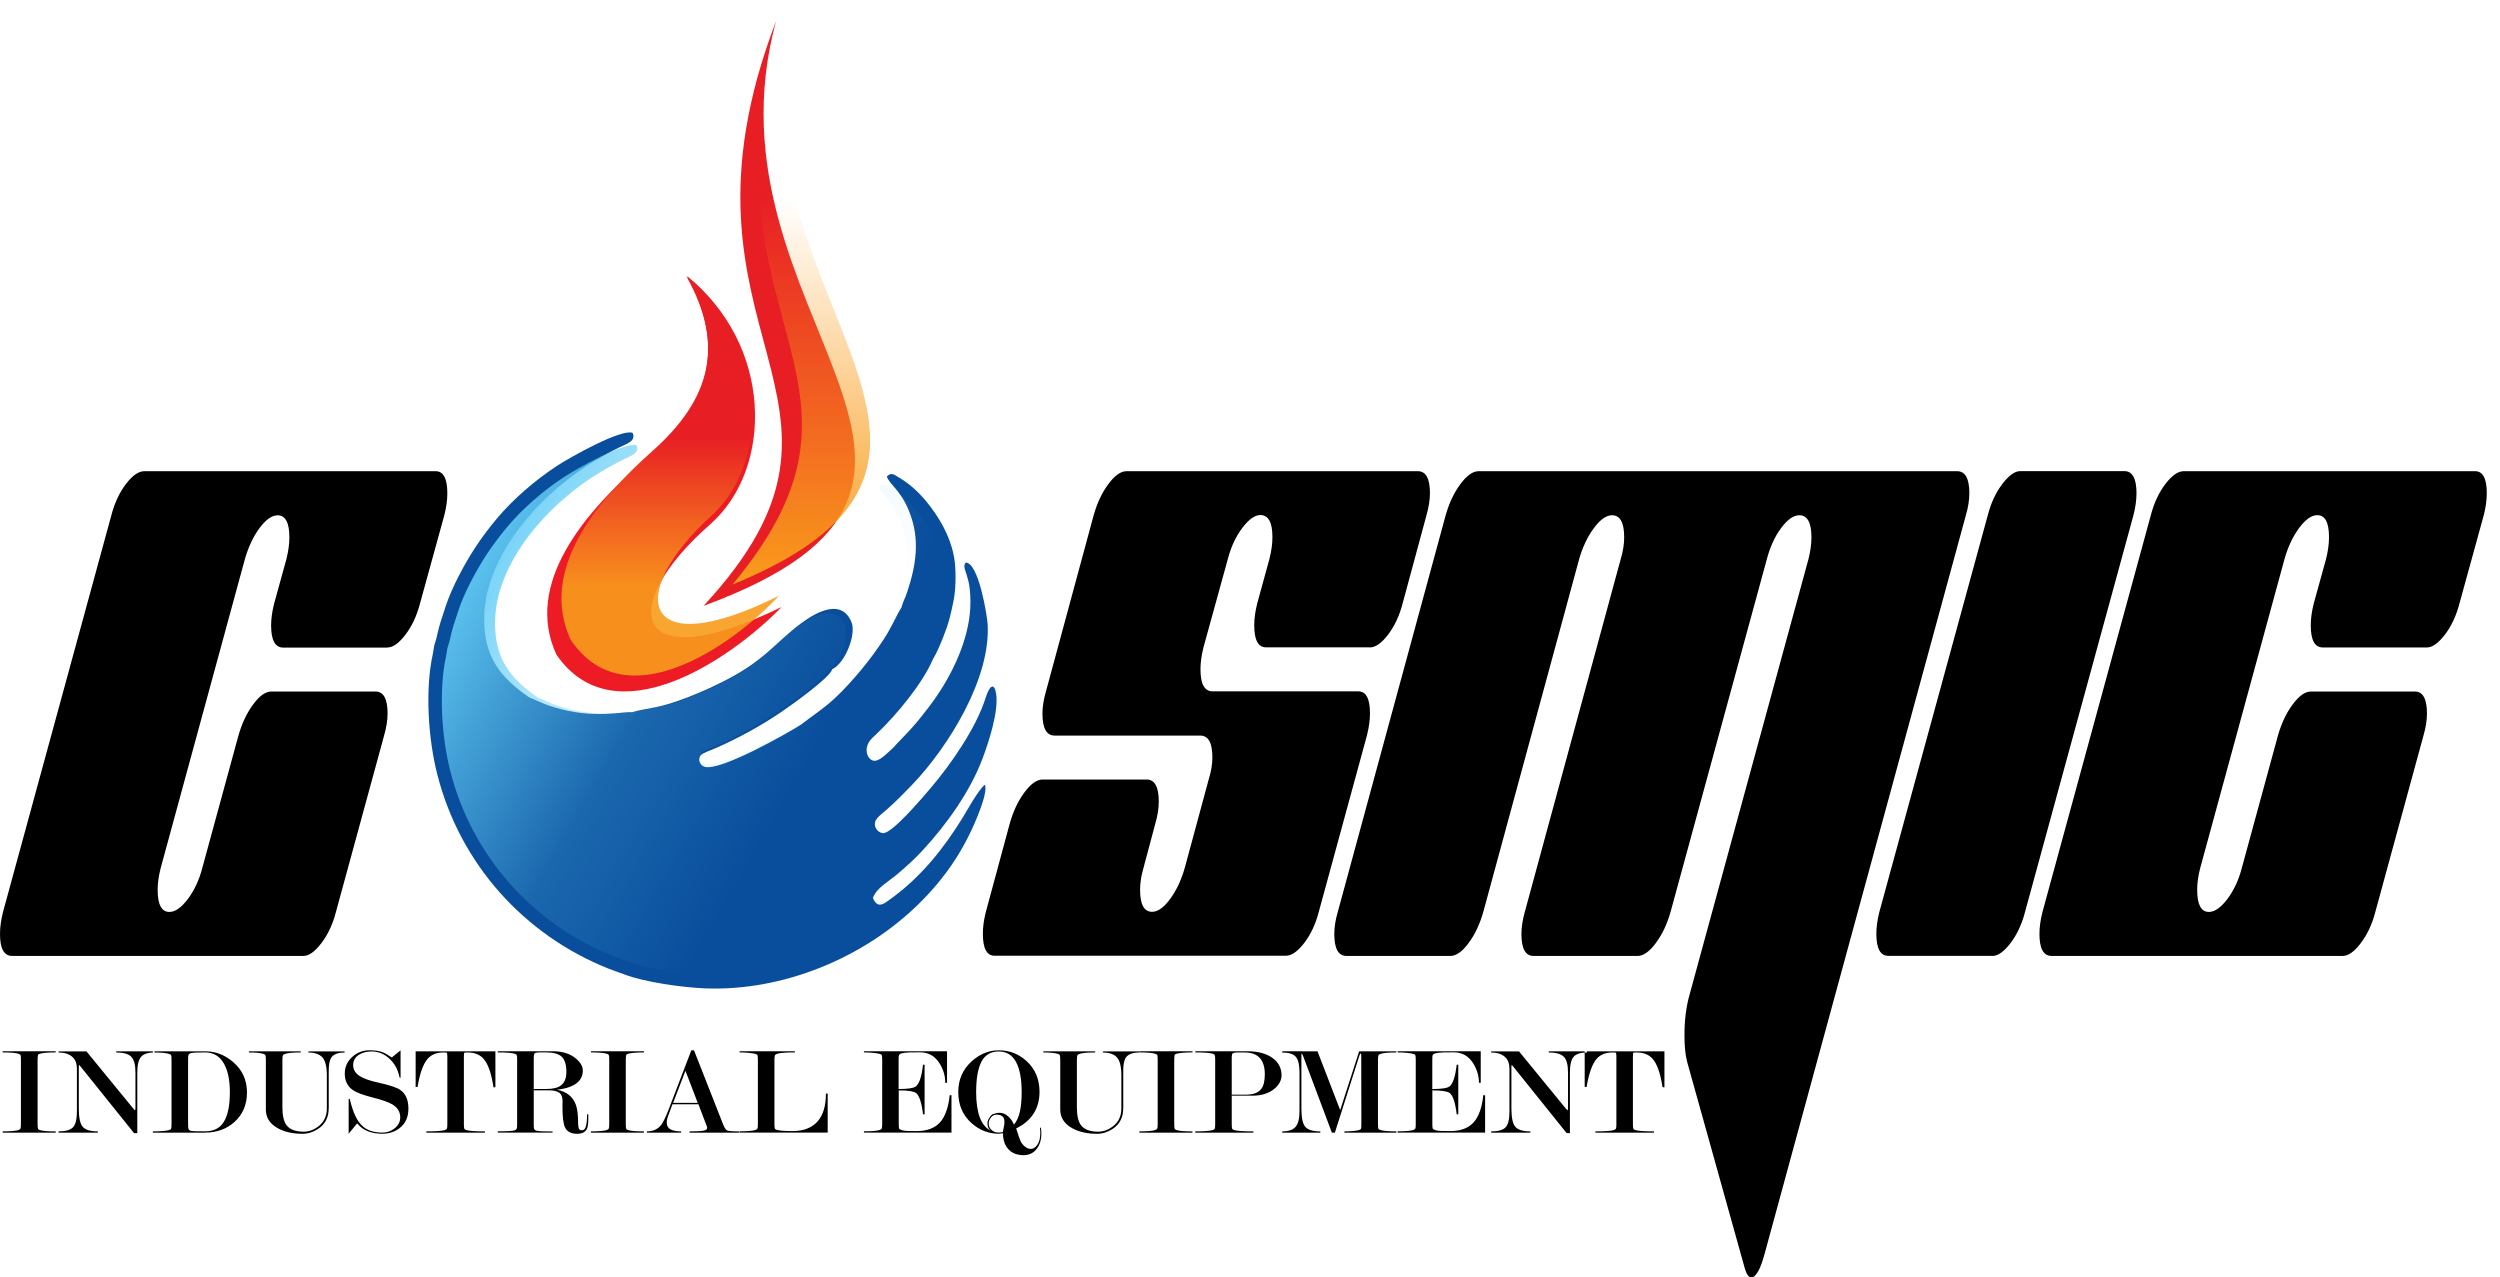 <?xml version="1.0" encoding="UTF-8"?> <svg xmlns="http://www.w3.org/2000/svg" width="137" height="70" viewBox="0 0 137 70" fill="none"><path fill-rule="evenodd" clip-rule="evenodd" d="M21.235 35.481C21.537 35.481 21.864 35.245 22.222 34.776C22.579 34.307 22.843 33.737 23.017 33.067L24.348 28.238C24.459 27.801 24.514 27.401 24.514 27.029C24.514 26.224 24.299 25.821 23.872 25.821H7.91C7.594 25.821 7.257 26.057 6.899 26.526C6.545 26.995 6.277 27.564 6.103 28.235L0.167 49.97C0.056 50.408 0 50.811 0 51.179C0 51.985 0.222 52.385 0.667 52.385H16.629C16.931 52.385 17.258 52.148 17.616 51.679C17.973 51.21 18.237 50.641 18.411 49.97L21.048 40.31C21.173 39.872 21.239 39.469 21.239 39.101C21.239 38.295 21.016 37.895 20.575 37.895H14.868C14.555 37.895 14.222 38.128 13.874 38.601C13.527 39.07 13.256 39.639 13.065 40.313L11.088 47.556C10.915 48.227 10.647 48.796 10.293 49.269C9.935 49.737 9.598 49.974 9.282 49.974C8.855 49.974 8.639 49.571 8.639 48.765C8.639 48.397 8.695 47.994 8.809 47.556L13.416 30.653C13.607 29.982 13.874 29.413 14.218 28.944C14.566 28.475 14.899 28.238 15.215 28.238C15.642 28.238 15.858 28.641 15.858 29.447C15.858 29.816 15.802 30.218 15.691 30.656L15.024 33.07C14.913 33.508 14.857 33.908 14.857 34.279C14.857 35.085 15.08 35.488 15.521 35.488H21.235V35.481ZM75.058 35.481C75.374 35.481 75.711 35.245 76.069 34.776C76.423 34.307 76.691 33.737 76.864 33.067L78.17 28.238C78.295 27.801 78.361 27.401 78.361 27.029C78.361 26.224 78.139 25.821 77.698 25.821H61.736C61.42 25.821 61.086 26.057 60.739 26.526C60.392 26.995 60.121 27.564 59.933 28.235L57.317 37.895C57.192 38.33 57.126 38.733 57.126 39.101C57.126 39.907 57.349 40.31 57.793 40.31H65.776C66.221 40.31 66.439 40.713 66.439 41.508C66.439 41.876 66.373 42.279 66.238 42.707L64.932 47.535C64.741 48.216 64.473 48.786 64.129 49.255C63.782 49.731 63.452 49.967 63.136 49.967C62.695 49.967 62.476 49.564 62.476 48.758C62.476 48.39 62.538 47.987 62.667 47.549L63.31 45.135C63.438 44.697 63.501 44.294 63.501 43.926C63.501 43.12 63.278 42.717 62.837 42.717H57.137C56.821 42.717 56.487 42.953 56.14 43.422C55.792 43.891 55.521 44.461 55.334 45.131L54.028 49.96C53.916 50.394 53.861 50.797 53.861 51.169C53.861 51.975 54.076 52.374 54.504 52.374H70.466C70.782 52.374 71.119 52.138 71.476 51.669C71.834 51.2 72.098 50.63 72.272 49.96L74.909 40.299C75.02 39.862 75.075 39.459 75.075 39.09C75.075 38.285 74.86 37.885 74.433 37.885H66.45C66.005 37.885 65.786 37.482 65.786 36.676C65.786 36.308 65.842 35.905 65.953 35.467L67.284 30.639C67.457 29.968 67.725 29.399 68.079 28.93C68.433 28.461 68.763 28.224 69.066 28.224C69.51 28.224 69.729 28.627 69.729 29.433C69.729 29.802 69.674 30.204 69.562 30.642L68.899 33.056C68.788 33.494 68.732 33.894 68.732 34.265C68.732 35.071 68.948 35.474 69.375 35.474H75.058V35.481ZM92.59 54.5L99.1 30.653C99.211 30.215 99.267 29.816 99.267 29.444C99.267 28.638 99.044 28.235 98.6 28.235C98.284 28.235 97.95 28.471 97.603 28.94C97.255 29.409 96.998 29.979 96.821 30.649L91.548 49.97C91.357 50.641 91.089 51.21 90.739 51.679C90.391 52.148 90.058 52.385 89.738 52.385H84.038C83.593 52.385 83.374 51.982 83.374 51.179C83.374 50.811 83.437 50.408 83.562 49.963L88.811 30.653C88.943 30.215 89.005 29.816 89.005 29.444C89.005 28.638 88.783 28.235 88.342 28.235C88.025 28.235 87.692 28.471 87.345 28.94C86.997 29.409 86.726 29.979 86.535 30.649L81.286 49.97C81.095 50.641 80.828 51.21 80.48 51.679C80.133 52.148 79.8 52.385 79.484 52.385H73.783C73.338 52.385 73.12 51.982 73.12 51.179C73.12 50.811 73.182 50.408 73.311 49.97L79.223 28.235C79.414 27.564 79.681 26.995 80.032 26.526C80.38 26.057 80.713 25.821 81.029 25.821H107.253C107.697 25.821 107.92 26.224 107.92 27.029C107.92 27.398 107.857 27.801 107.729 28.238L96.706 68.691C96.47 69.562 96.224 70 95.97 70C95.828 70 95.71 69.833 95.612 69.496L92.451 58.175C92.357 57.807 92.309 57.338 92.309 56.769C92.305 55.924 92.399 55.17 92.59 54.5ZM109.191 52.385C109.493 52.385 109.82 52.148 110.178 51.679C110.536 51.21 110.8 50.641 110.973 49.97L116.913 28.235C117.025 27.797 117.08 27.398 117.08 27.026C117.08 26.22 116.858 25.817 116.413 25.817H110.713C110.41 25.817 110.084 26.053 109.726 26.522C109.372 26.991 109.104 27.561 108.931 28.231L102.991 49.967C102.879 50.401 102.824 50.804 102.824 51.176C102.824 51.982 103.046 52.381 103.487 52.381H109.191V52.385ZM132.993 35.481H127.293C126.848 35.481 126.63 35.078 126.63 34.272C126.63 33.904 126.685 33.501 126.796 33.063L127.463 30.649C127.574 30.212 127.63 29.812 127.63 29.44C127.63 28.634 127.418 28.231 126.987 28.231C126.671 28.231 126.338 28.468 125.99 28.937C125.646 29.405 125.376 29.975 125.188 30.646L120.575 47.556C120.46 47.99 120.405 48.397 120.405 48.765C120.405 49.571 120.62 49.974 121.047 49.974C121.363 49.974 121.7 49.737 122.058 49.269C122.412 48.8 122.68 48.23 122.854 47.556L124.83 40.313C125.021 39.643 125.289 39.073 125.64 38.601C125.987 38.132 126.32 37.895 126.633 37.895H132.333C132.778 37.895 132.997 38.298 132.997 39.101C132.997 39.469 132.934 39.872 132.806 40.31L130.169 49.97C129.996 50.641 129.728 51.21 129.374 51.679C129.02 52.148 128.689 52.385 128.387 52.385H112.425C111.981 52.385 111.762 51.982 111.762 51.179C111.762 50.811 111.817 50.408 111.929 49.97L117.865 28.235C118.039 27.564 118.306 26.995 118.661 26.526C119.019 26.057 119.355 25.821 119.672 25.821H135.634C136.061 25.821 136.276 26.224 136.276 27.029C136.276 27.398 136.221 27.801 136.109 28.238L134.779 33.067C134.605 33.737 134.341 34.307 133.984 34.776C133.622 35.245 133.292 35.481 132.993 35.481Z" fill="black"></path><path fill-rule="evenodd" clip-rule="evenodd" d="M2.06 58.047V61.611C2.06 61.743 2.07 61.83 2.088 61.868C2.098 61.885 2.126 61.903 2.175 61.924C2.317 61.976 2.609 62 3.053 62V62.069H0.146V62C0.358 62 0.542 61.993 0.695 61.979C0.851 61.965 0.955 61.948 1.011 61.927C1.066 61.906 1.105 61.882 1.122 61.851C1.139 61.819 1.146 61.739 1.146 61.611V58.047C1.146 57.918 1.136 57.835 1.115 57.804C1.105 57.786 1.073 57.769 1.018 57.748C0.875 57.7 0.584 57.672 0.139 57.672V57.609H3.053V57.672C2.842 57.672 2.657 57.679 2.505 57.693C2.352 57.706 2.241 57.724 2.178 57.748L2.105 57.776C2.077 57.804 2.06 57.894 2.06 58.047ZM7.423 60.701V58.776C7.423 58.356 7.347 58.068 7.194 57.911C7.041 57.755 6.767 57.675 6.367 57.675V57.613H8.462V57.675C8.115 57.675 7.868 57.755 7.733 57.911C7.594 58.071 7.524 58.356 7.524 58.776V62.097H7.347L4.419 58.45L4.339 58.359C4.325 58.359 4.318 58.401 4.318 58.485V60.742C4.318 61.25 4.391 61.587 4.537 61.753C4.683 61.917 4.957 62 5.36 62V62.069H3.21V62C3.592 62 3.856 61.927 3.998 61.778C4.141 61.632 4.214 61.34 4.214 60.906V58.551C4.214 58.294 4.141 58.089 3.991 57.943C3.814 57.766 3.554 57.679 3.21 57.679V57.616H4.738L7.284 60.725C7.347 60.802 7.385 60.843 7.403 60.843C7.416 60.836 7.423 60.791 7.423 60.701ZM11.245 62.066C11.88 62.066 12.412 61.875 12.846 61.486C13.305 61.076 13.534 60.534 13.534 59.864C13.534 59.183 13.277 58.623 12.759 58.186C12.311 57.804 11.811 57.613 11.255 57.613H8.375V57.675C8.82 57.675 9.119 57.703 9.275 57.758C9.331 57.776 9.362 57.797 9.372 57.814C9.393 57.852 9.4 57.936 9.4 58.064V61.611C9.4 61.75 9.39 61.837 9.372 61.868C9.362 61.885 9.327 61.906 9.268 61.927C9.209 61.948 9.101 61.965 8.941 61.979C8.785 61.993 8.594 62 8.375 62V62.069H11.245V62.066ZM11.248 61.996C11.081 61.996 10.915 61.997 10.751 61.993C10.588 61.99 10.484 61.979 10.432 61.962C10.383 61.944 10.348 61.913 10.331 61.871C10.314 61.83 10.307 61.739 10.307 61.608V58.061C10.307 57.922 10.314 57.835 10.331 57.8C10.348 57.766 10.383 57.741 10.435 57.72C10.487 57.703 10.578 57.689 10.703 57.682C10.828 57.675 11.008 57.672 11.248 57.672C11.696 57.672 12.04 57.877 12.269 58.283C12.488 58.662 12.596 59.186 12.596 59.864C12.596 60.576 12.488 61.107 12.273 61.465C12.061 61.819 11.717 61.996 11.248 61.996ZM18.012 60.739C18.012 61.236 17.817 61.614 17.428 61.868C17.157 62.042 16.876 62.132 16.58 62.132C16.024 62.132 15.559 62.024 15.187 61.806C14.774 61.566 14.569 61.232 14.569 60.809V58.064C14.569 57.936 14.559 57.849 14.538 57.814C14.527 57.797 14.499 57.776 14.451 57.758C14.294 57.703 14.024 57.675 13.638 57.675V57.613H16.48V57.675C16.254 57.675 16.07 57.682 15.931 57.696C15.792 57.71 15.688 57.727 15.625 57.752C15.562 57.776 15.524 57.797 15.514 57.814C15.489 57.856 15.476 57.939 15.476 58.064V60.67C15.476 61.128 15.549 61.458 15.698 61.656C15.875 61.896 16.195 62.017 16.657 62.017C16.914 62.017 17.16 61.931 17.4 61.76C17.741 61.521 17.911 61.18 17.911 60.739V58.936C17.911 58.46 17.831 58.134 17.674 57.953C17.518 57.772 17.258 57.679 16.9 57.679V57.616H18.883V57.679C18.515 57.679 18.268 57.776 18.147 57.97C18.06 58.109 18.015 58.342 18.015 58.669V60.739H18.012ZM21.471 57.95C21.756 57.717 21.919 57.585 21.951 57.557V59.065L21.892 59.044C21.822 58.641 21.645 58.304 21.353 58.029C21.065 57.755 20.735 57.62 20.363 57.62C20.106 57.62 19.884 57.675 19.7 57.783C19.467 57.918 19.352 58.113 19.352 58.37C19.352 58.617 19.477 58.822 19.727 58.978C19.939 59.11 20.276 59.228 20.742 59.329C21.346 59.464 21.742 59.596 21.926 59.721C22.232 59.93 22.381 60.274 22.381 60.756C22.381 61.212 22.225 61.562 21.909 61.812C21.642 62.024 21.322 62.129 20.943 62.129C20.655 62.129 20.395 62.083 20.165 61.996C19.936 61.91 19.738 61.764 19.571 61.562C19.276 61.927 19.12 62.115 19.106 62.129V60.221L19.165 60.215C19.259 60.611 19.363 60.93 19.481 61.17C19.578 61.371 19.696 61.541 19.828 61.673C20.089 61.938 20.467 62.066 20.964 62.066C21.194 62.066 21.409 61.997 21.6 61.851C21.822 61.687 21.933 61.479 21.933 61.229C21.933 60.927 21.784 60.687 21.485 60.513C21.28 60.392 20.919 60.267 20.405 60.138C19.891 60.006 19.537 59.874 19.335 59.735C19.04 59.53 18.894 59.224 18.894 58.828C18.894 58.474 19.029 58.172 19.297 57.925C19.564 57.679 19.884 57.554 20.256 57.554C20.572 57.554 20.829 57.599 21.03 57.686C21.1 57.717 21.246 57.804 21.471 57.95ZM27.148 57.613V59.582H27.043C26.929 58.828 26.752 58.311 26.505 58.029C26.303 57.793 26.005 57.675 25.612 57.675C25.515 57.675 25.459 57.679 25.449 57.689C25.428 57.703 25.421 57.762 25.421 57.87V61.611C25.421 61.743 25.431 61.83 25.449 61.868C25.459 61.885 25.494 61.906 25.553 61.927C25.612 61.948 25.727 61.965 25.893 61.979C26.06 61.993 26.286 62 26.574 62V62.069H23.365V62C23.646 62 23.868 61.993 24.035 61.979C24.202 61.965 24.316 61.948 24.375 61.927C24.434 61.906 24.473 61.882 24.49 61.851C24.507 61.819 24.514 61.739 24.514 61.611V57.877C24.514 57.755 24.5 57.689 24.469 57.682C24.455 57.679 24.403 57.675 24.313 57.675C23.927 57.675 23.636 57.79 23.434 58.023C23.187 58.311 23.003 58.825 22.882 59.568H22.777V57.613H27.148ZM29.253 59.676H29.937C30.295 59.676 30.559 59.614 30.729 59.489C30.934 59.339 31.038 59.089 31.038 58.738C31.038 58.349 30.951 58.075 30.785 57.911C30.614 57.752 30.336 57.672 29.944 57.672H29.59C29.485 57.672 29.409 57.679 29.36 57.693C29.312 57.706 29.28 57.734 29.267 57.779C29.256 57.825 29.249 57.911 29.249 58.047V59.676H29.253ZM32.24 61.072V61.302C32.24 61.573 32.212 61.764 32.16 61.868C32.07 62.042 31.896 62.132 31.632 62.132C31.292 62.132 31.066 62.014 30.958 61.771C30.868 61.576 30.823 61.208 30.823 60.666V60.52C30.823 60.475 30.826 60.426 30.83 60.374C30.83 60.131 30.767 59.964 30.646 59.881C30.524 59.798 30.347 59.752 30.118 59.752H29.249V61.608C29.249 61.746 29.256 61.833 29.273 61.871C29.291 61.91 29.329 61.938 29.385 61.958C29.44 61.979 29.558 61.99 29.732 61.996C29.906 62 30.09 62.004 30.281 62.004V62.066H27.276V61.996C27.794 61.996 28.103 61.979 28.207 61.941C28.256 61.924 28.29 61.896 28.311 61.861C28.332 61.826 28.339 61.743 28.339 61.608V58.047C28.339 57.918 28.329 57.835 28.311 57.804C28.301 57.786 28.27 57.769 28.214 57.748C28.072 57.7 27.759 57.672 27.276 57.672V57.609H30.295C30.826 57.609 31.25 57.745 31.563 58.009C31.813 58.221 31.938 58.439 31.938 58.665C31.938 58.933 31.841 59.151 31.643 59.322C31.406 59.53 31.031 59.659 30.517 59.718C31.042 59.815 31.389 60.086 31.556 60.538C31.639 60.763 31.681 61.104 31.681 61.559C31.681 61.691 31.695 61.788 31.719 61.847C31.743 61.906 31.802 61.938 31.896 61.938C32 61.938 32.073 61.861 32.111 61.705C32.153 61.548 32.171 61.337 32.171 61.066H32.24V61.072ZM34.293 58.047V61.611C34.293 61.743 34.303 61.83 34.324 61.868C34.335 61.885 34.362 61.903 34.411 61.924C34.554 61.976 34.845 62 35.29 62V62.069H32.383V62C32.594 62 32.779 61.993 32.931 61.979C33.088 61.965 33.192 61.948 33.248 61.927C33.303 61.906 33.341 61.882 33.359 61.851C33.376 61.819 33.386 61.739 33.386 61.611V58.047C33.386 57.918 33.376 57.835 33.359 57.804C33.348 57.786 33.317 57.769 33.261 57.748C33.119 57.7 32.827 57.672 32.383 57.672V57.609H35.297V57.672C35.085 57.672 34.901 57.679 34.748 57.693C34.592 57.706 34.484 57.724 34.418 57.748L34.345 57.776C34.31 57.804 34.293 57.894 34.293 58.047ZM38.236 60.437L37.562 58.679L36.888 60.437H38.236ZM38.274 60.513H36.85L36.624 61.125C36.565 61.278 36.537 61.41 36.537 61.521C36.537 61.691 36.607 61.812 36.742 61.889C36.881 61.962 37.076 62 37.326 62V62.069H35.45V62C35.79 62 36.051 61.882 36.238 61.639C36.343 61.503 36.475 61.229 36.638 60.809L37.885 57.557H38.031L39.625 61.611C39.698 61.798 39.771 61.913 39.848 61.948C39.921 61.983 40.143 62 40.511 62V62.069H37.788V62C38.156 62 38.41 61.986 38.548 61.962C38.687 61.938 38.753 61.885 38.753 61.806L38.739 61.736L38.274 60.513ZM43.426 61.983C44.02 61.983 44.475 61.812 44.787 61.472C45.1 61.132 45.26 60.617 45.26 59.93H45.357V62.066H40.532V61.996C40.747 61.996 40.931 61.99 41.084 61.976C41.237 61.962 41.341 61.944 41.397 61.924C41.453 61.903 41.491 61.878 41.508 61.847C41.526 61.816 41.532 61.736 41.532 61.608V58.061C41.532 57.929 41.522 57.842 41.505 57.811C41.494 57.793 41.463 57.772 41.404 57.755C41.348 57.738 41.237 57.717 41.07 57.7C40.904 57.682 40.723 57.672 40.529 57.672V57.609H43.561V57.672C43.287 57.672 43.071 57.679 42.915 57.693C42.762 57.706 42.651 57.724 42.588 57.748C42.526 57.772 42.488 57.793 42.477 57.811C42.453 57.852 42.439 57.936 42.439 58.061V61.6C42.439 61.736 42.45 61.823 42.467 61.858C42.477 61.875 42.505 61.896 42.557 61.913C42.724 61.962 43.012 61.983 43.426 61.983ZM49.251 59.752V61.6C49.251 61.729 49.258 61.812 49.272 61.844C49.286 61.875 49.334 61.903 49.411 61.931C49.491 61.955 49.581 61.969 49.682 61.976C49.786 61.979 49.97 61.983 50.234 61.983C50.794 61.983 51.217 61.826 51.502 61.517C51.791 61.205 51.971 60.704 52.044 60.017H52.141V62.066H47.344V61.996C47.782 61.996 48.074 61.972 48.216 61.92C48.265 61.899 48.299 61.878 48.317 61.847C48.334 61.816 48.344 61.736 48.344 61.608V58.061C48.344 57.929 48.334 57.842 48.313 57.811C48.303 57.793 48.272 57.772 48.216 57.755C48.164 57.738 48.053 57.717 47.883 57.7C47.716 57.682 47.535 57.672 47.344 57.672V57.609H51.898V59.336H51.801C51.801 58.981 51.704 58.637 51.513 58.314C51.255 57.884 50.898 57.668 50.429 57.668C50.241 57.668 50.054 57.668 49.866 57.672C49.675 57.675 49.508 57.696 49.362 57.738C49.317 57.755 49.286 57.783 49.269 57.811C49.251 57.842 49.244 57.925 49.244 58.057V59.679C49.751 59.679 50.068 59.631 50.193 59.534C50.377 59.388 50.509 58.988 50.582 58.346H50.668V61.066H50.582C50.509 60.433 50.38 60.044 50.2 59.898C50.074 59.805 49.758 59.752 49.251 59.752ZM54.962 62.101L54.74 62.129C54.173 62.129 53.673 61.934 53.242 61.548C52.756 61.114 52.513 60.548 52.513 59.843C52.513 59.169 52.756 58.61 53.242 58.165C53.687 57.762 54.184 57.557 54.74 57.557C55.309 57.557 55.81 57.748 56.237 58.13C56.723 58.565 56.966 59.131 56.966 59.839C56.966 60.326 56.841 60.746 56.591 61.1C56.369 61.41 56.067 61.653 55.685 61.837C55.733 61.993 55.785 62.153 55.844 62.32C55.9 62.486 55.949 62.594 55.99 62.65C56.147 62.855 56.313 62.959 56.484 62.959C56.626 62.959 56.748 62.882 56.852 62.726C56.956 62.57 57.008 62.361 57.008 62.094C57.008 62 57.001 61.903 56.987 61.798H57.039C57.05 61.844 57.057 61.896 57.06 61.958C57.064 62.017 57.067 62.073 57.067 62.125C57.067 62.465 56.98 62.747 56.8 62.973C56.623 63.195 56.379 63.306 56.07 63.306C55.952 63.306 55.82 63.285 55.678 63.244C55.455 63.174 55.282 63.039 55.153 62.841C55.025 62.646 54.962 62.396 54.962 62.101ZM55.566 61.632C55.716 61.448 55.82 61.215 55.886 60.937C55.952 60.656 55.987 60.291 55.987 59.846C55.987 59.12 55.883 58.568 55.674 58.189C55.466 57.811 55.153 57.62 54.733 57.62C54.295 57.62 53.979 57.807 53.784 58.179C53.59 58.551 53.493 59.11 53.493 59.857C53.493 60.409 53.559 60.864 53.687 61.218C53.819 61.576 54.021 61.823 54.295 61.965C54.233 61.917 54.184 61.858 54.156 61.788C54.128 61.722 54.111 61.653 54.111 61.583C54.111 61.458 54.149 61.343 54.226 61.236C54.302 61.128 54.371 61.062 54.438 61.045C54.5 61.027 54.559 61.01 54.608 61C54.656 60.986 54.709 60.982 54.764 60.982C54.903 60.982 55.028 61.02 55.139 61.093C55.223 61.149 55.306 61.225 55.389 61.326C55.417 61.357 55.448 61.403 55.48 61.458C55.507 61.517 55.539 61.573 55.566 61.632ZM54.955 62.038L55.007 61.76C55.021 61.708 55.032 61.663 55.035 61.614C55.038 61.569 55.042 61.521 55.042 61.468C55.042 61.34 55.007 61.243 54.934 61.18C54.861 61.114 54.757 61.083 54.615 61.083C54.493 61.083 54.389 61.132 54.306 61.236C54.222 61.337 54.18 61.451 54.18 61.58C54.18 61.68 54.212 61.774 54.278 61.858C54.344 61.944 54.438 62.007 54.566 62.049C54.636 62.059 54.688 62.063 54.722 62.063C54.781 62.063 54.834 62.059 54.875 62.049C54.91 62.045 54.941 62.038 54.955 62.038ZM61.552 60.739C61.552 61.236 61.357 61.614 60.968 61.868C60.697 62.042 60.416 62.132 60.121 62.132C59.565 62.132 59.099 62.024 58.724 61.806C58.311 61.566 58.102 61.232 58.102 60.809V58.064C58.102 57.936 58.092 57.849 58.075 57.814C58.064 57.797 58.036 57.776 57.988 57.758C57.828 57.703 57.56 57.675 57.175 57.675V57.613H60.016V57.675C59.791 57.675 59.606 57.682 59.468 57.696C59.329 57.71 59.224 57.727 59.162 57.752C59.096 57.776 59.061 57.797 59.051 57.814C59.026 57.856 59.013 57.939 59.013 58.064V60.67C59.013 61.128 59.085 61.458 59.235 61.656C59.412 61.896 59.731 62.017 60.194 62.017C60.451 62.017 60.697 61.931 60.94 61.76C61.281 61.521 61.451 61.18 61.451 60.739V58.936C61.451 58.46 61.371 58.134 61.215 57.953C61.059 57.772 60.798 57.679 60.44 57.679V57.616H62.424V57.679C62.056 57.679 61.809 57.776 61.687 57.97C61.6 58.109 61.555 58.342 61.555 58.669V60.739H61.552ZM64.348 58.047V61.611C64.348 61.743 64.359 61.83 64.376 61.868C64.386 61.885 64.414 61.903 64.466 61.924C64.609 61.976 64.9 62 65.345 62V62.069H62.438V62C62.65 62 62.834 61.993 62.986 61.979C63.143 61.965 63.247 61.948 63.303 61.927C63.358 61.906 63.396 61.882 63.414 61.851C63.431 61.819 63.441 61.739 63.441 61.611V58.047C63.441 57.918 63.431 57.835 63.41 57.804C63.4 57.786 63.369 57.769 63.313 57.748C63.171 57.7 62.879 57.672 62.434 57.672V57.609H65.349V57.672C65.137 57.672 64.953 57.679 64.8 57.693C64.643 57.706 64.536 57.724 64.47 57.748L64.397 57.776C64.365 57.804 64.348 57.894 64.348 58.047ZM67.499 59.989H68.246C68.656 59.989 68.944 59.891 69.104 59.69C69.243 59.52 69.312 59.245 69.312 58.874C69.312 58.481 69.222 58.182 69.038 57.981C68.857 57.776 68.576 57.675 68.194 57.675H67.839C67.735 57.675 67.659 57.682 67.61 57.696C67.561 57.71 67.53 57.738 67.516 57.783C67.502 57.828 67.499 57.918 67.499 58.05V59.989ZM67.499 60.051V61.611C67.499 61.743 67.509 61.83 67.527 61.868C67.537 61.885 67.572 61.906 67.631 61.927C67.69 61.948 67.805 61.965 67.978 61.979C68.152 61.993 68.385 62 68.687 62V62.069H65.498V62C65.748 62 65.957 61.993 66.12 61.979C66.283 61.965 66.398 61.948 66.457 61.927C66.516 61.906 66.551 61.889 66.561 61.868C66.582 61.83 66.592 61.743 66.592 61.611V58.047C66.592 57.922 66.582 57.842 66.561 57.804C66.551 57.786 66.523 57.769 66.474 57.748C66.321 57.7 65.998 57.672 65.501 57.672V57.609H68.364C68.948 57.609 69.413 57.738 69.75 57.988C70.07 58.227 70.229 58.54 70.229 58.926C70.229 59.19 70.108 59.426 69.861 59.645C69.555 59.912 69.142 60.044 68.621 60.044H67.499V60.051ZM72.199 57.613L73.442 60.833L74.481 57.613H76.524V57.675C76.076 57.675 75.78 57.703 75.638 57.758C75.589 57.776 75.558 57.797 75.551 57.814C75.527 57.856 75.513 57.939 75.513 58.064V61.611C75.513 61.75 75.523 61.837 75.544 61.868C75.555 61.885 75.589 61.906 75.652 61.927C75.714 61.948 75.819 61.965 75.971 61.979C76.124 61.993 76.308 62 76.524 62V62.069H73.675V62C73.852 62 74.016 61.993 74.165 61.979C74.314 61.965 74.419 61.948 74.474 61.927C74.53 61.906 74.564 61.889 74.575 61.868C74.596 61.83 74.603 61.746 74.603 61.611L74.596 57.849C74.596 57.772 74.585 57.731 74.564 57.731C74.544 57.731 74.523 57.766 74.499 57.835L73.151 62.069H72.987L71.397 57.835L71.337 57.731C71.323 57.731 71.317 57.772 71.317 57.849V60.742C71.317 61.253 71.389 61.59 71.532 61.753C71.678 61.917 71.952 62 72.355 62V62.069H70.267V62C70.611 62 70.855 61.917 70.997 61.75C71.139 61.583 71.212 61.302 71.212 60.906V58.766C71.212 58.359 71.146 58.075 71.014 57.918C70.882 57.758 70.632 57.679 70.267 57.679V57.609L72.199 57.613ZM78.493 59.752V61.6C78.493 61.729 78.5 61.812 78.514 61.844C78.528 61.875 78.577 61.903 78.653 61.931C78.733 61.955 78.82 61.969 78.924 61.976C79.028 61.979 79.213 61.983 79.477 61.983C80.036 61.983 80.46 61.826 80.744 61.517C81.033 61.205 81.21 60.704 81.286 60.017H81.384V62.066H76.586V61.996C77.024 61.996 77.316 61.972 77.458 61.92C77.507 61.899 77.542 61.878 77.559 61.847C77.576 61.816 77.583 61.736 77.583 61.608V58.061C77.583 57.929 77.573 57.842 77.555 57.811C77.545 57.793 77.514 57.772 77.458 57.755C77.403 57.738 77.295 57.717 77.128 57.7C76.962 57.682 76.781 57.672 76.59 57.672V57.609H81.144V59.336H81.047C81.047 58.981 80.949 58.637 80.758 58.314C80.501 57.884 80.143 57.668 79.674 57.668C79.487 57.668 79.299 57.668 79.112 57.672C78.924 57.675 78.754 57.696 78.608 57.738C78.563 57.755 78.532 57.783 78.514 57.811C78.497 57.842 78.49 57.925 78.49 58.057V59.679C79.001 59.679 79.313 59.631 79.438 59.534C79.622 59.388 79.754 58.988 79.827 58.346H79.914V61.066H79.827C79.754 60.433 79.626 60.044 79.445 59.898C79.32 59.805 79.004 59.752 78.493 59.752ZM85.927 60.701V58.776C85.927 58.356 85.851 58.068 85.698 57.911C85.545 57.755 85.271 57.675 84.871 57.675V57.613H86.966V57.675C86.619 57.675 86.372 57.755 86.236 57.911C86.097 58.071 86.031 58.356 86.031 58.776V62.097H85.854L82.926 58.45L82.846 58.359C82.832 58.359 82.825 58.401 82.825 58.485V60.742C82.825 61.25 82.898 61.587 83.044 61.753C83.19 61.917 83.464 62 83.867 62V62.069H81.717V62C82.099 62 82.363 61.927 82.506 61.778C82.648 61.632 82.718 61.34 82.718 60.906V58.551C82.718 58.294 82.644 58.089 82.495 57.943C82.318 57.766 82.058 57.679 81.714 57.679V57.616H83.242L85.788 60.725C85.851 60.802 85.889 60.843 85.906 60.843C85.917 60.836 85.927 60.791 85.927 60.701ZM91.211 57.613H86.841V59.568H86.945C87.07 58.825 87.251 58.307 87.497 58.023C87.699 57.79 87.991 57.675 88.376 57.675C88.467 57.675 88.515 57.679 88.533 57.682C88.564 57.693 88.578 57.755 88.578 57.877V61.611C88.578 61.739 88.567 61.819 88.553 61.851C88.536 61.882 88.498 61.906 88.439 61.927C88.38 61.948 88.265 61.965 88.098 61.979C87.932 61.993 87.706 62 87.428 62V62.069H90.638V62C90.353 62 90.127 61.993 89.957 61.979C89.79 61.965 89.675 61.948 89.616 61.927C89.557 61.906 89.523 61.889 89.512 61.868C89.495 61.83 89.484 61.743 89.484 61.611V57.87C89.484 57.762 89.495 57.703 89.512 57.689C89.523 57.679 89.575 57.675 89.675 57.675C90.068 57.675 90.367 57.793 90.568 58.029C90.815 58.311 90.992 58.828 91.107 59.582H91.211V57.613Z" fill="black"></path><path fill-rule="evenodd" clip-rule="evenodd" d="M28.992 38.212C27.55 37.208 26.633 36.179 26.54 34.252C26.47 32.838 26.908 31.473 27.585 30.264C28.273 29.037 29.263 27.849 30.496 26.779C31.139 26.224 31.882 25.675 32.633 25.23C33.056 24.98 33.48 24.74 33.921 24.525C34.328 24.327 34.877 24.171 34.668 23.719C34.036 23.49 31.267 25.043 30.51 25.536C29.301 26.328 28.082 27.398 27.238 28.405C26.324 29.499 25.737 30.413 25.147 31.549C24.872 32.077 24.58 32.73 24.428 33.209C24.195 33.942 24.091 34.158 23.917 34.967C23.886 35.113 23.834 35.21 23.799 35.363C23.761 35.533 23.764 35.634 23.722 35.818C23.285 37.784 23.465 40.483 23.962 42.432C25.213 47.355 28.725 51.231 33.324 53.072C33.636 53.197 33.89 53.274 34.189 53.389C35.314 53.826 37.419 54.114 38.635 54.163C42.856 54.33 47.313 52.531 50.373 49.508C51.818 48.084 52.822 46.562 53.541 44.798C53.694 44.419 54.121 43.36 53.975 43.005C53.645 43.224 52.972 44.457 52.735 44.84C51.718 46.483 50.498 48.022 48.904 49.189C48.459 49.515 48.101 49.859 47.834 49.199C48.07 48.626 48.661 48.338 49.182 47.897C49.689 47.469 50.133 47.063 50.571 46.59C51.891 45.159 53.159 43.374 53.83 41.602C54.17 40.699 54.74 38.99 54.587 38.01C54.49 37.402 54.233 37.531 54.01 38.246C53.5 39.883 52.1 41.901 50.981 43.207C50.606 43.645 48.855 45.736 48.369 45.656C48.035 45.6 47.865 45.249 47.976 44.989C48.067 44.773 48.41 44.527 48.619 44.343C49.105 43.912 49.529 43.478 49.967 43.026C51.992 40.911 54.312 37.152 54.121 34.185C54.09 33.727 53.628 30.809 52.913 30.83C52.774 31.035 52.888 31.226 52.975 31.507C53.051 31.75 53.111 31.994 53.138 32.24C53.197 32.74 53.19 33.199 53.142 33.661C52.958 35.405 52.023 37.274 50.925 38.712C50.616 39.118 50.318 39.5 49.977 39.879C49.644 40.254 49.272 40.612 48.938 40.987C48.713 41.182 48.299 41.623 48.011 41.682C47.653 41.755 47.438 41.331 47.5 40.984C47.563 40.633 47.757 40.483 48.07 40.185C49.199 39.101 50.561 37.437 51.12 36.134C51.332 35.794 51.558 35.245 51.69 34.908C52.027 34.053 52.075 33.769 52.249 32.949C52.374 32.362 52.391 31.486 52.329 30.858C52.214 29.763 51.7 28.7 50.978 27.752C50.495 27.116 49.939 26.564 49.279 26.178C49.018 26.029 48.862 25.845 48.598 26.109C48.751 26.571 49.328 26.818 49.807 27.988C50.457 29.569 50.186 31.024 49.703 32.48C49.605 32.768 49.463 33.022 49.397 33.293C49.13 33.71 48.862 34.37 48.435 35.023C48.07 35.582 47.657 36.148 47.215 36.68C46.774 37.211 46.281 37.767 45.743 38.267C45.142 38.83 44.516 39.226 43.881 39.719C43.13 40.192 39.479 42.272 38.614 42.022C38.35 41.946 38.218 41.602 38.406 41.383C38.507 41.262 39.052 41.071 39.233 40.991C40.459 40.452 41.675 39.789 42.793 39.031C43.332 38.667 45.503 37.124 45.6 36.68C46.34 36.322 46.92 34.748 46.67 34.116C46.146 32.803 44.815 33.477 43.881 34.172C42.404 35.28 41.901 36.218 39.563 37.381C38.715 37.805 37.92 38.146 37.079 38.434C35.891 38.844 35.439 38.795 34.633 39.031C34.21 38.965 32.549 39.434 30.357 38.754C29.649 38.545 29.183 38.267 28.992 38.212Z" fill="#094E9C"></path><path fill-rule="evenodd" clip-rule="evenodd" d="M29.471 38.222C28.099 37.263 27.224 36.287 27.134 34.446C27.068 33.102 27.485 31.799 28.131 30.646C28.784 29.479 29.732 28.346 30.903 27.325C31.514 26.793 32.223 26.272 32.942 25.848C33.348 25.609 33.748 25.383 34.172 25.174C34.557 24.987 35.082 24.837 34.88 24.403C34.276 24.184 31.636 25.664 30.917 26.137C29.763 26.89 28.603 27.908 27.801 28.871C26.929 29.916 26.369 30.785 25.807 31.868C25.546 32.369 25.268 32.994 25.122 33.453C24.9 34.151 24.799 34.356 24.636 35.13C24.605 35.269 24.556 35.363 24.521 35.509C24.483 35.672 24.487 35.766 24.448 35.943C24.032 37.819 24.202 40.39 24.674 42.248C25.869 46.938 29.214 50.637 33.598 52.392C33.894 52.51 34.14 52.583 34.422 52.69C35.495 53.111 37.503 53.382 38.66 53.43C42.682 53.59 46.927 51.874 49.849 48.994C51.224 47.636 52.183 46.187 52.871 44.502C53.017 44.141 53.423 43.134 53.288 42.793C52.972 42.998 52.329 44.179 52.107 44.541C51.137 46.107 49.974 47.573 48.456 48.688C48.032 49.001 47.691 49.328 47.438 48.699C47.664 48.154 48.226 47.879 48.723 47.459C49.206 47.049 49.63 46.663 50.047 46.212C51.304 44.846 52.513 43.148 53.149 41.456C53.475 40.594 54.017 38.969 53.871 38.031C53.781 37.451 53.534 37.572 53.322 38.257C52.833 39.816 51.502 41.741 50.436 42.984C50.078 43.401 48.41 45.395 47.945 45.319C47.625 45.267 47.466 44.93 47.57 44.683C47.657 44.478 47.983 44.242 48.181 44.065C48.647 43.655 49.05 43.242 49.463 42.807C51.395 40.793 53.607 37.211 53.423 34.38C53.395 33.942 52.951 31.16 52.27 31.184C52.138 31.379 52.246 31.563 52.329 31.83C52.402 32.063 52.458 32.292 52.485 32.528C52.541 33.004 52.534 33.442 52.489 33.883C52.312 35.544 51.422 37.326 50.377 38.698C50.081 39.084 49.797 39.448 49.474 39.809C49.157 40.164 48.803 40.508 48.483 40.865C48.268 41.05 47.876 41.473 47.601 41.529C47.257 41.599 47.052 41.196 47.115 40.862C47.174 40.529 47.361 40.386 47.657 40.101C48.734 39.07 50.029 37.486 50.564 36.238C50.769 35.915 50.981 35.391 51.106 35.071C51.429 34.258 51.471 33.984 51.641 33.202C51.759 32.643 51.777 31.806 51.718 31.208C51.61 30.166 51.117 29.152 50.429 28.249C49.967 27.644 49.442 27.116 48.81 26.752C48.563 26.609 48.414 26.435 48.16 26.686C48.306 27.127 48.855 27.363 49.31 28.478C49.929 29.986 49.672 31.372 49.209 32.761C49.119 33.036 48.98 33.279 48.918 33.536C48.664 33.935 48.407 34.561 48.004 35.182C47.657 35.714 47.261 36.256 46.84 36.763C46.417 37.27 45.948 37.798 45.437 38.278C44.864 38.812 44.27 39.191 43.662 39.66C42.946 40.112 39.465 42.095 38.642 41.855C38.392 41.783 38.267 41.456 38.448 41.244C38.545 41.13 39.063 40.949 39.236 40.872C40.407 40.358 41.564 39.726 42.63 39.004C43.141 38.656 45.215 37.183 45.305 36.763C46.01 36.419 46.566 34.922 46.323 34.321C45.823 33.07 44.555 33.713 43.665 34.377C42.258 35.432 41.779 36.329 39.549 37.433C38.739 37.836 37.982 38.163 37.18 38.437C36.047 38.826 35.617 38.781 34.849 39.007C34.446 38.944 32.862 39.393 30.774 38.739C30.1 38.541 29.656 38.278 29.471 38.222Z" fill="url(#paint0_linear)"></path><path fill-rule="evenodd" clip-rule="evenodd" d="M37.614 15.142C39.792 19.015 38.934 22.117 35.453 25.105C31.973 28.089 28.711 31.997 30.489 35.867C33.626 40.459 39.973 36.204 42.835 33.261C34.529 37.315 33.807 33.206 38.889 28.763C42.463 25.633 42.311 18.793 37.614 15.142Z" fill="#ED1C24"></path><path fill-rule="evenodd" clip-rule="evenodd" d="M37.659 15.135C39.723 18.89 38.958 21.871 35.756 24.712C32.556 27.554 29.565 31.285 31.257 35.033C34.213 39.49 40.063 35.453 42.689 32.647C35.019 36.468 34.31 32.504 38.979 28.27C42.269 25.296 42.057 18.703 37.659 15.135Z" fill="url(#paint1_linear)"></path><path fill-rule="evenodd" clip-rule="evenodd" d="M42.529 1.15C38.128 17.306 57.102 26.38 38.552 33.202C49.182 21.753 35.884 18.55 42.529 1.15Z" fill="#E81E25"></path><path fill-rule="evenodd" clip-rule="evenodd" d="M43.189 0C39.427 16.174 57.213 25.029 40.139 32.035C49.769 20.495 37.371 17.438 43.189 0Z" fill="url(#paint2_linear)"></path><defs><linearGradient id="paint0_linear" x1="52.161" y1="45.986" x2="26.267" y2="31.036" gradientUnits="userSpaceOnUse"><stop stop-color="#084D9C" stop-opacity="0"></stop><stop offset="0.301" stop-color="#63CDF6" stop-opacity="0"></stop><stop offset="0.613" stop-color="#63CDF6" stop-opacity="0.2"></stop><stop offset="1" stop-color="#63CDF6" stop-opacity="0.9"></stop></linearGradient><linearGradient id="paint1_linear" x1="36.73" y1="15.135" x2="36.73" y2="37.024" gradientUnits="userSpaceOnUse"><stop stop-color="#E81E25"></stop><stop offset="0.403" stop-color="#E81E25"></stop><stop offset="0.78" stop-color="#F99C1C" stop-opacity="0.9"></stop><stop offset="0.995" stop-color="#F99C1C" stop-opacity="0.9"></stop></linearGradient><linearGradient id="paint2_linear" x1="43.91" y1="0" x2="43.91" y2="32.037" gradientUnits="userSpaceOnUse"><stop offset="0.339" stop-color="#F99C1C" stop-opacity="0"></stop><stop offset="1" stop-color="#F99C1C"></stop></linearGradient></defs></svg> 